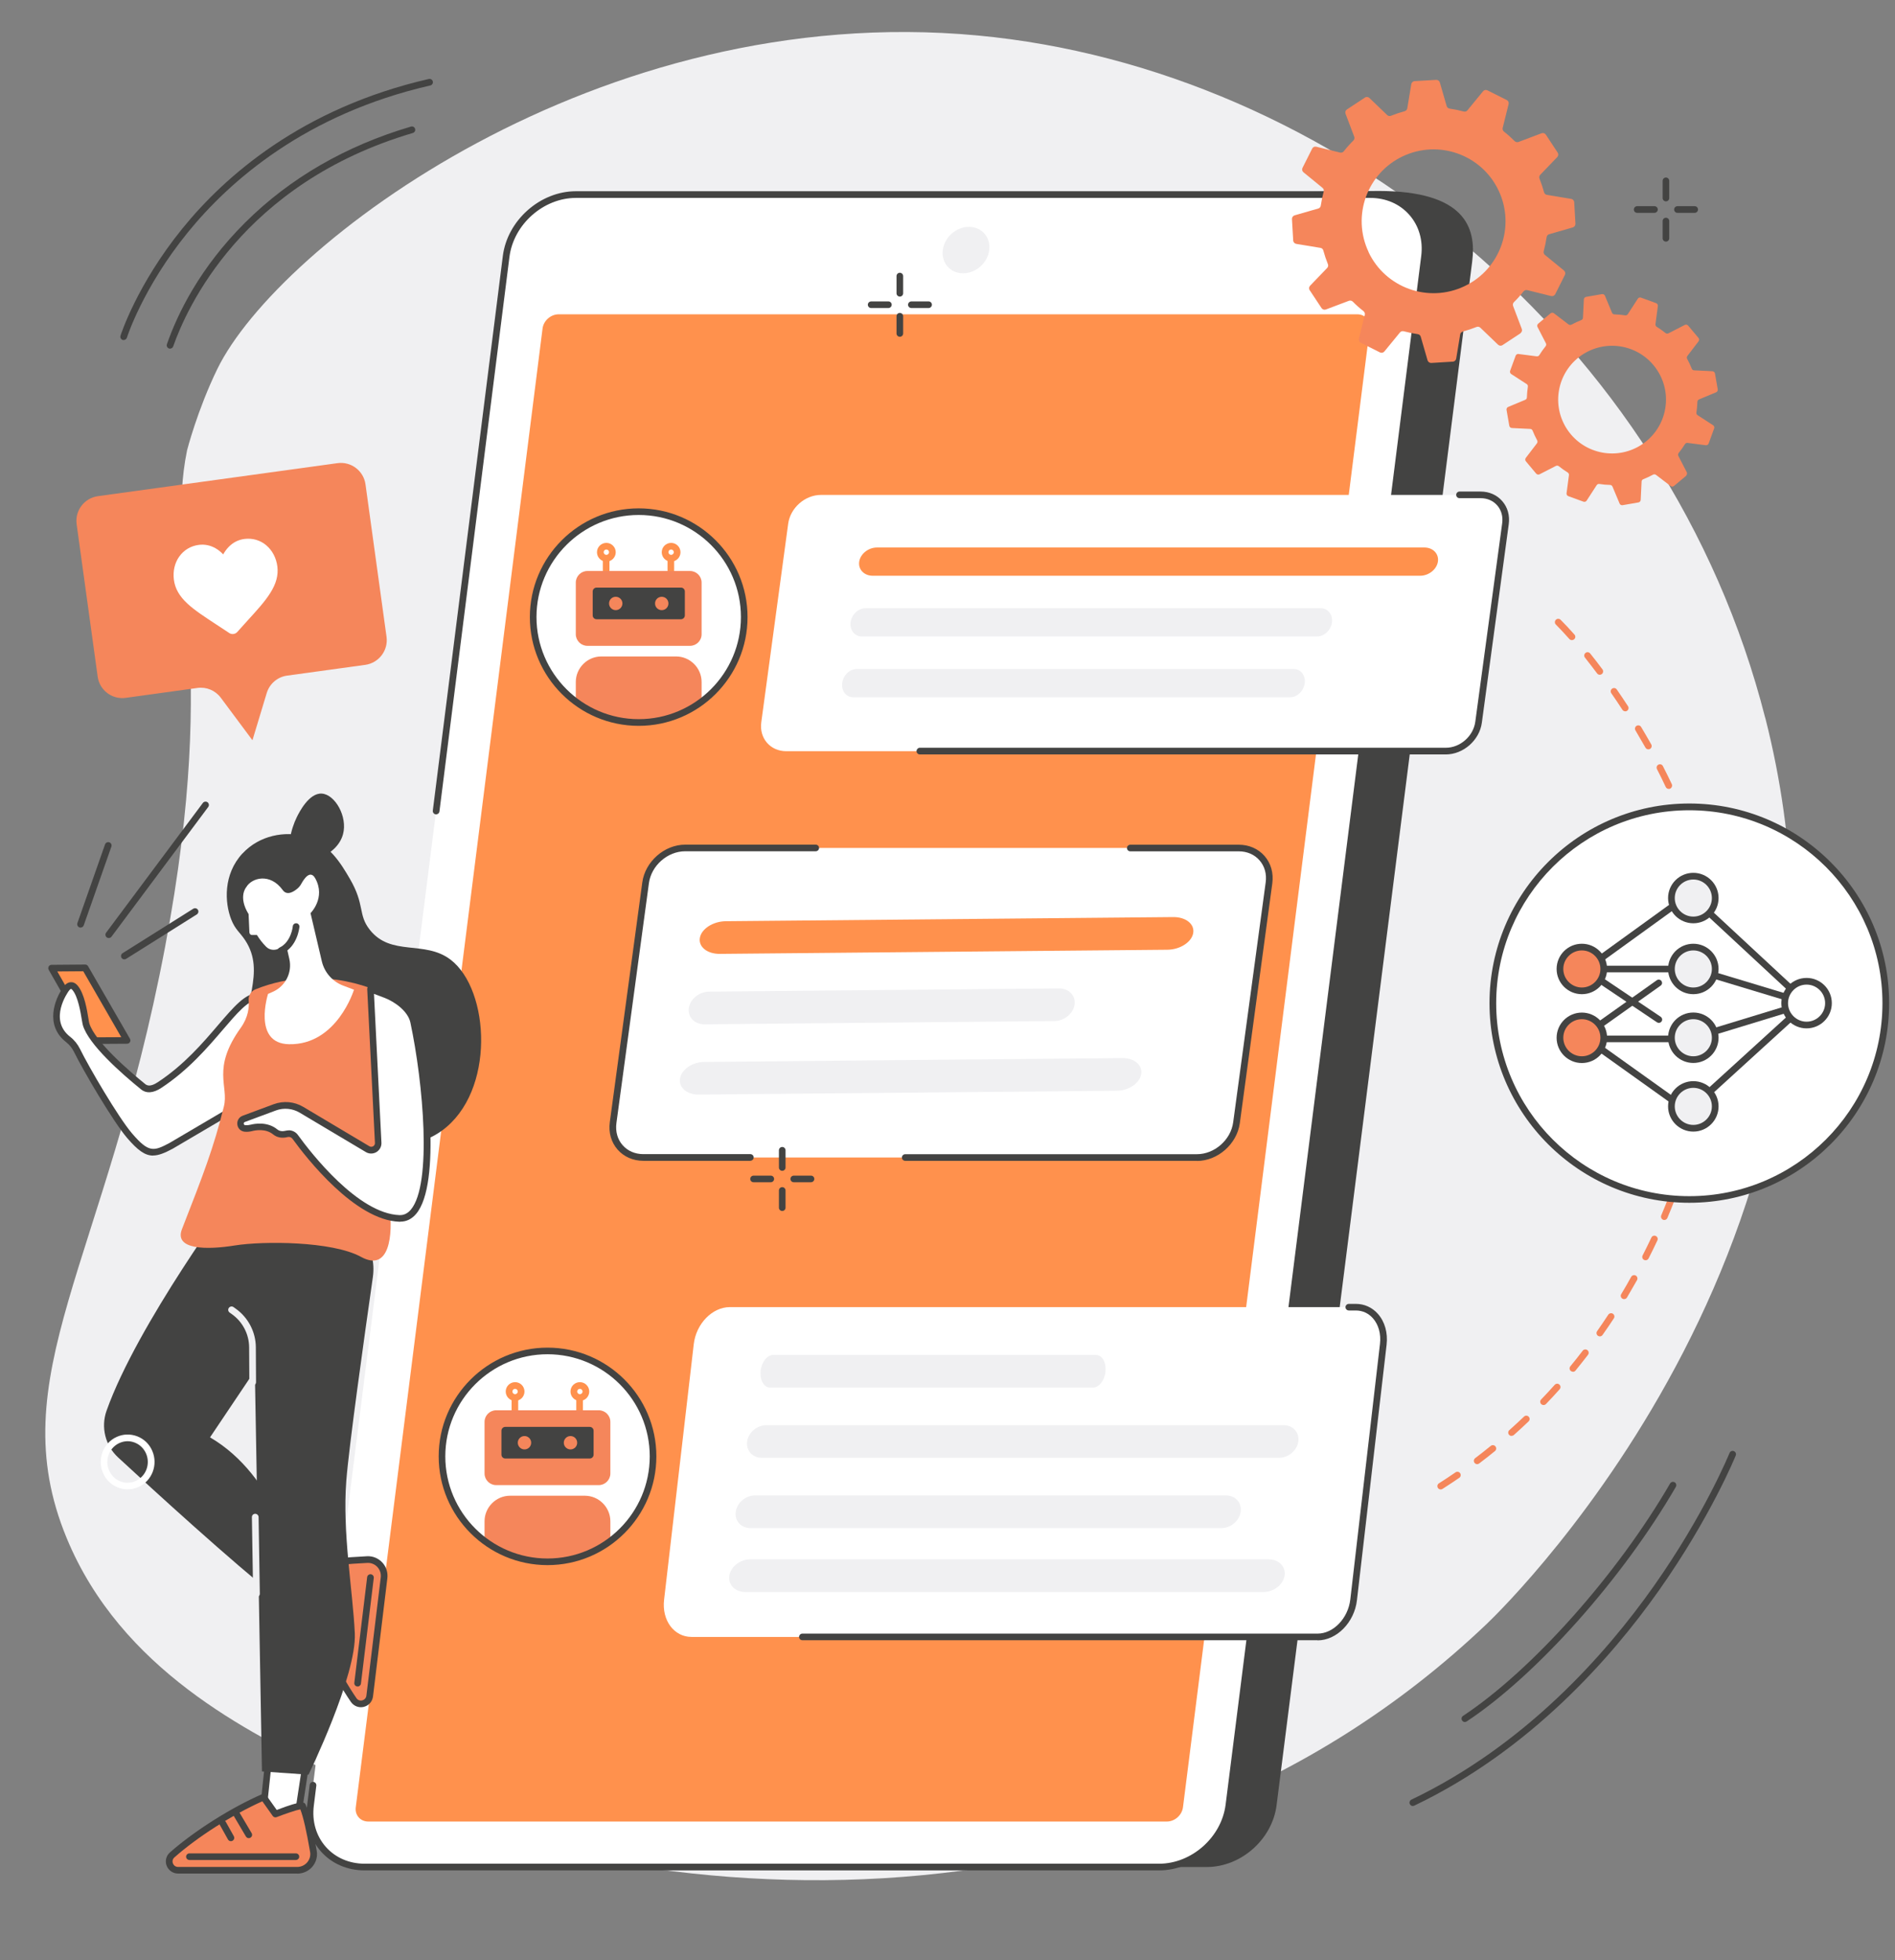 <svg width="411" height="425" viewBox="0 0 411 425" fill="none" xmlns="http://www.w3.org/2000/svg">
<rect x="0" y="0" width="411" height="425" fill="#808080" stroke="none"/>
<g clip-path="url(#clip0_123_444)">
<mask id="mask0_123_444" style="mask-type:luminance" maskUnits="userSpaceOnUse" x="0" y="0" width="411" height="425">
<path d="M411 0H0V425H411V0Z" fill="white"/>
</mask>
<g mask="url(#mask0_123_444)">
<path d="M382.846 155.632C361.933 73.558 288.795 14.882 212.067 7.695C129.685 3.57628e-05 60.168 53.237 47.123 80.028C42.8 88.918 40.571 97.644 40.571 97.644C35.679 121.476 48.02 140.84 35.798 205.358C22.784 273.955 0.015 298.504 14.451 333.468C26.254 362.051 53.825 375.573 71.447 384.209C134.352 415.049 245.338 425.478 322.409 352.145C327.795 347.02 410.791 265.259 382.861 155.632" fill="#F0F0F2"/>
<path d="M79.212 144.157L62.278 146.488C60.183 146.772 58.463 148.251 57.849 150.268L54.753 160.503L47.886 151.284C46.705 149.7 44.775 148.893 42.83 149.162L27.257 151.314C24.31 151.717 21.587 149.655 21.183 146.712L16.621 113.661C16.217 110.718 18.281 107.998 21.228 107.58L73.198 100.423C76.145 100.019 78.868 102.081 79.272 105.025L83.834 138.076C84.238 141.019 82.174 143.739 79.227 144.157" fill="#F5865B"/>
<path d="M57.759 118.233C56.443 117.128 54.752 116.634 53.017 116.859C51.715 117.023 50.593 117.591 49.651 118.532C49.172 119.01 48.768 119.563 48.409 120.206C47.916 119.683 47.377 119.234 46.794 118.906C45.642 118.233 44.415 117.979 43.114 118.144C41.378 118.368 39.882 119.264 38.88 120.669C37.893 122.058 37.474 123.836 37.713 125.689C37.953 127.587 38.88 129.23 40.645 130.874C42.216 132.338 44.385 133.743 46.883 135.386C47.736 135.939 48.709 136.582 49.726 137.254C49.995 137.433 50.309 137.508 50.638 137.463C50.953 137.418 51.252 137.269 51.461 137.03C52.269 136.118 53.047 135.267 53.735 134.505C55.755 132.293 57.49 130.381 58.627 128.558C59.913 126.526 60.392 124.703 60.153 122.805C59.913 120.968 59.061 119.339 57.759 118.248" fill="white"/>
<path d="M261.734 404.814H89.459C82.039 404.814 76.773 398.822 77.716 391.426L120.141 56.704C121.083 49.307 127.86 43.316 135.28 43.316L298.908 41.403C317.697 41.403 320.241 49.307 319.298 56.704L276.873 391.426C275.93 398.822 269.154 404.814 261.734 404.814Z" fill="#434342"/>
<path d="M251.366 404.814H79.092C71.672 404.814 66.406 398.807 67.348 391.381L109.774 55.598C110.716 48.187 117.493 42.165 124.913 42.165H297.188C304.608 42.165 309.873 48.172 308.931 55.598L266.506 391.381C265.563 398.792 258.786 404.814 251.366 404.814Z" fill="white"/>
<path d="M77.162 391.859L117.672 71.242C117.882 69.523 119.452 68.149 121.173 68.149H294.375C296.095 68.149 297.307 69.538 297.083 71.242L256.572 391.859C256.348 393.578 254.792 394.952 253.071 394.952H79.869C78.149 394.952 76.937 393.563 77.162 391.859Z" fill="#FF914D"/>
<path d="M208.881 59.258C206.098 59.258 204.124 57.002 204.483 54.223C204.827 51.444 207.37 49.188 210.152 49.188C212.935 49.188 214.894 51.444 214.55 54.223C214.206 57.002 211.663 59.258 208.881 59.258Z" fill="#F0F0F2"/>
<path d="M251.366 405.546H79.091C75.307 405.546 71.926 404.082 69.577 401.407C67.198 398.703 66.151 395.117 66.63 391.307L67.168 386.989C67.213 386.585 67.573 386.316 67.976 386.361C68.38 386.406 68.65 386.779 68.605 387.168L68.066 391.486C67.632 394.878 68.56 398.06 70.669 400.451C72.749 402.797 75.74 404.097 79.106 404.097H251.396C258.457 404.097 264.919 398.359 265.817 391.307L308.242 55.523C308.676 52.132 307.749 48.934 305.639 46.558C303.56 44.212 300.568 42.913 297.202 42.913H124.913C117.852 42.913 111.389 48.65 110.492 55.703L95.308 175.938C95.263 176.326 94.889 176.61 94.5 176.565C94.096 176.521 93.826 176.147 93.871 175.759L109.055 55.523C110.028 47.769 117.149 41.463 124.913 41.463H297.202C300.987 41.463 304.368 42.927 306.717 45.602C309.095 48.306 310.142 51.892 309.664 55.703L267.238 391.486C266.266 399.241 259.145 405.546 251.381 405.546" fill="#434342"/>
<path d="M268.689 183.857C272.863 183.857 275.795 187.234 275.227 191.417L268.181 243.414C267.612 247.583 263.768 250.975 259.594 250.975H139.513C135.339 250.975 132.407 247.598 132.976 243.414L140.022 191.417C140.59 187.249 144.435 183.857 148.609 183.857H268.689Z" fill="white"/>
<path d="M162.746 251.692H139.528C137.314 251.692 135.325 250.825 133.948 249.256C132.557 247.673 131.959 245.566 132.258 243.325L139.304 191.328C139.917 186.815 144.091 183.14 148.609 183.14H176.927C177.331 183.14 177.645 183.468 177.645 183.857C177.645 184.245 177.316 184.574 176.927 184.574H148.609C144.779 184.574 141.249 187.682 140.74 191.507L133.694 243.504C133.455 245.327 133.918 247.03 135.04 248.3C136.132 249.555 137.733 250.243 139.528 250.243H162.746C163.149 250.243 163.464 250.571 163.464 250.96C163.464 251.348 163.135 251.677 162.746 251.677" fill="#434342"/>
<path d="M259.595 251.692H196.33C195.926 251.692 195.612 251.363 195.612 250.975C195.612 250.586 195.941 250.257 196.33 250.257H259.595C263.424 250.257 266.955 247.15 267.463 243.325L274.509 191.328C274.764 189.505 274.285 187.801 273.163 186.531C272.071 185.276 270.47 184.589 268.675 184.589H245.144C244.74 184.589 244.425 184.26 244.425 183.872C244.425 183.483 244.755 183.155 245.144 183.155H268.675C270.889 183.155 272.879 184.021 274.255 185.59C275.646 187.174 276.245 189.296 275.945 191.537L268.899 243.534C268.286 248.046 264.112 251.722 259.595 251.722" fill="#434342"/>
<path d="M253.162 205.926L156.134 206.822C153.381 206.852 151.437 205.283 151.796 203.326C152.155 201.369 154.668 199.77 157.42 199.74L254.448 198.843C257.201 198.814 259.146 200.382 258.787 202.34C258.428 204.297 255.914 205.911 253.162 205.926Z" fill="#FF914D"/>
<path d="M228.672 221.39L152.797 222.093C150.643 222.108 149.117 220.539 149.401 218.581C149.671 216.624 151.645 215.025 153.784 215.01L229.66 214.308C231.814 214.293 233.34 215.862 233.055 217.819C232.786 219.777 230.811 221.375 228.657 221.39" fill="#F0F0F2"/>
<path d="M242.256 236.496L151.541 237.333C148.968 237.348 147.158 235.794 147.487 233.837C147.816 231.879 150.165 230.281 152.738 230.251L243.453 229.414C246.026 229.384 247.836 230.953 247.507 232.91C247.178 234.868 244.829 236.466 242.256 236.496Z" fill="#F0F0F2"/>
<path d="M321.123 107.311C324.579 107.311 327.002 110.105 326.539 113.571L320.704 156.618C320.241 160.07 317.054 162.879 313.584 162.879H170.525C167.069 162.879 164.646 160.085 165.11 156.618L170.944 113.571C171.408 110.12 174.594 107.311 178.05 107.311H321.108" fill="white"/>
<path d="M313.583 163.581H199.501C199.097 163.581 198.783 163.252 198.783 162.864C198.783 162.475 199.112 162.132 199.501 162.132H313.583C316.695 162.132 319.552 159.607 319.971 156.499L325.805 113.452C326 111.988 325.626 110.613 324.728 109.582C323.845 108.566 322.559 108.013 321.108 108.013H316.545C316.141 108.013 315.827 107.684 315.827 107.296C315.827 106.907 316.156 106.579 316.545 106.579H321.108C322.978 106.579 324.653 107.311 325.805 108.641C326.987 109.985 327.481 111.763 327.226 113.661L321.392 156.708C320.883 160.503 317.368 163.581 313.568 163.581" fill="#434342"/>
<path d="M308.003 124.837H189.284C187.414 124.837 186.097 123.463 186.352 121.774C186.606 120.086 188.341 118.711 190.211 118.711H308.931C310.801 118.711 312.117 120.086 311.863 121.774C311.608 123.463 309.873 124.837 308.003 124.837Z" fill="#FF914D"/>
<path d="M285.624 138.001H186.965C185.379 138.001 184.257 136.626 184.482 134.938C184.691 133.25 186.157 131.875 187.743 131.875H286.401C287.987 131.875 289.109 133.25 288.885 134.938C288.675 136.626 287.209 138.001 285.624 138.001Z" fill="#F0F0F2"/>
<path d="M279.82 151.18H185.05C183.525 151.18 182.447 149.805 182.657 148.116C182.866 146.428 184.273 145.053 185.813 145.053H280.582C282.108 145.053 283.185 146.428 282.976 148.116C282.767 149.805 281.36 151.18 279.82 151.18Z" fill="#F0F0F2"/>
<path d="M294.046 283.413C297.846 283.413 300.524 287.014 300 291.467L293.567 346.87C293.044 351.308 289.543 354.924 285.744 354.924H149.985C146.185 354.924 143.508 351.323 144.031 346.87L150.464 291.467C150.972 287.014 154.488 283.413 158.288 283.413H294.046Z" fill="white"/>
<path d="M237.05 300.865H167.039C165.708 300.865 164.78 299.281 164.96 297.324C165.139 295.366 166.366 293.782 167.682 293.782H237.693C239.025 293.782 239.952 295.366 239.773 297.324C239.593 299.281 238.366 300.865 237.05 300.865Z" fill="#F0F0F2"/>
<path d="M277.396 316.09H165.229C163.194 316.09 161.773 314.507 162.043 312.549C162.312 310.592 164.197 309.008 166.231 309.008H278.398C280.433 309.008 281.854 310.592 281.585 312.549C281.315 314.507 279.43 316.09 277.396 316.09Z" fill="#F0F0F2"/>
<path d="M264.905 331.331H162.745C160.726 331.331 159.29 329.747 159.574 327.79C159.843 325.832 161.713 324.249 163.748 324.249H265.907C267.941 324.249 269.362 325.832 269.078 327.79C268.809 329.747 266.939 331.331 264.905 331.331Z" fill="#F0F0F2"/>
<path d="M274.045 345.182H161.653C159.439 345.182 157.868 343.598 158.183 341.641C158.482 339.683 160.531 338.099 162.745 338.099H275.137C277.351 338.099 278.922 339.683 278.607 341.641C278.308 343.598 276.259 345.182 274.045 345.182Z" fill="#F0F0F2"/>
<path d="M161.414 133.802C161.414 146.428 151.167 156.663 138.526 156.663C125.885 156.663 115.638 146.428 115.638 133.802C115.638 121.177 125.885 110.942 138.526 110.942C151.167 110.942 161.414 121.177 161.414 133.802Z" fill="white"/>
<path d="M152.169 152.151V147.877C152.169 144.829 149.671 142.334 146.619 142.334H130.433C127.381 142.334 124.883 144.829 124.883 147.877V152.285C124.883 154.556 138.526 156.663 138.526 156.663C138.526 156.663 152.169 154.691 152.169 152.151Z" fill="#F5865B"/>
<path d="M138.526 157.38C125.511 157.38 114.92 146.802 114.92 133.802C114.92 120.803 125.511 110.224 138.526 110.224C151.541 110.224 162.132 120.803 162.132 133.802C162.132 146.802 151.541 157.38 138.526 157.38ZM138.526 111.659C126.304 111.659 116.356 121.595 116.356 133.787C116.356 145.98 126.304 155.931 138.526 155.931C150.748 155.931 160.696 145.995 160.696 133.787C160.696 121.58 150.748 111.659 138.526 111.659Z" fill="#434342"/>
<path d="M145.497 125.032C145.093 125.032 144.779 124.703 144.779 124.315V121.222C144.779 120.818 145.108 120.504 145.497 120.504C145.886 120.504 146.215 120.833 146.215 121.222V124.315C146.215 124.718 145.886 125.032 145.497 125.032Z" fill="#FF914D"/>
<path d="M145.557 121.774C144.435 121.774 143.522 120.863 143.522 119.742C143.522 118.622 144.435 117.71 145.557 117.71C146.679 117.71 147.591 118.622 147.591 119.742C147.591 120.863 146.679 121.774 145.557 121.774ZM145.557 119.145C145.228 119.145 144.974 119.414 144.974 119.727C144.974 120.041 145.243 120.31 145.557 120.31C145.871 120.31 146.14 120.041 146.14 119.727C146.14 119.414 145.871 119.145 145.557 119.145Z" fill="#FF914D"/>
<path d="M131.465 125.032C131.061 125.032 130.747 124.703 130.747 124.315V121.222C130.747 120.818 131.076 120.504 131.465 120.504C131.854 120.504 132.183 120.833 132.183 121.222V124.315C132.183 124.718 131.854 125.032 131.465 125.032Z" fill="#FF914D"/>
<path d="M131.51 121.774C130.388 121.774 129.476 120.863 129.476 119.742C129.476 118.622 130.388 117.71 131.51 117.71C132.632 117.71 133.545 118.622 133.545 119.742C133.545 120.863 132.632 121.774 131.51 121.774ZM131.51 119.145C131.181 119.145 130.927 119.414 130.927 119.727C130.927 120.041 131.196 120.31 131.51 120.31C131.824 120.31 132.094 120.041 132.094 119.727C132.094 119.414 131.824 119.145 131.51 119.145Z" fill="#FF914D"/>
<path d="M149.656 140.033H127.396C126.02 140.033 124.883 138.897 124.883 137.523V126.317C124.883 124.942 126.02 123.806 127.396 123.806H149.656C151.032 123.806 152.169 124.927 152.169 126.317V137.523C152.169 138.897 151.047 140.033 149.656 140.033Z" fill="#F5865B"/>
<path d="M147.696 134.266H129.386C128.922 134.266 128.548 133.892 128.548 133.429V128.244C128.548 127.781 128.922 127.407 129.386 127.407H147.696C148.16 127.407 148.534 127.781 148.534 128.244V133.429C148.534 133.892 148.16 134.266 147.696 134.266Z" fill="#434342"/>
<path d="M134.996 130.844C134.996 131.651 134.338 132.293 133.545 132.293C132.752 132.293 132.094 131.651 132.094 130.844C132.094 130.037 132.737 129.395 133.545 129.395C134.353 129.395 134.996 130.037 134.996 130.844Z" fill="#F5865B"/>
<path d="M144.973 130.844C144.973 131.651 144.33 132.293 143.522 132.293C142.715 132.293 142.071 131.651 142.071 130.844C142.071 130.037 142.715 129.395 143.522 129.395C144.33 129.395 144.973 130.037 144.973 130.844Z" fill="#F5865B"/>
<path d="M141.638 315.777C141.638 328.402 131.39 338.637 118.75 338.637C106.109 338.637 95.861 328.402 95.861 315.777C95.861 303.151 106.109 292.916 118.75 292.916C131.39 292.916 141.638 303.151 141.638 315.777Z" fill="white"/>
<path d="M132.378 334.125V329.852C132.378 326.804 129.88 324.308 126.828 324.308H110.642C107.59 324.308 105.092 326.804 105.092 329.852V334.259C105.092 336.531 118.735 338.637 118.735 338.637C118.735 338.637 132.378 336.665 132.378 334.125Z" fill="#F5865B"/>
<path d="M118.75 339.355C105.735 339.355 95.144 328.776 95.144 315.777C95.144 302.777 105.735 292.199 118.75 292.199C131.765 292.199 142.356 302.777 142.356 315.777C142.356 328.776 131.765 339.355 118.75 339.355ZM118.75 293.633C106.528 293.633 96.58 303.569 96.58 315.777C96.58 327.984 106.528 337.92 118.75 337.92C130.972 337.92 140.92 327.984 140.92 315.777C140.92 303.569 130.972 293.633 118.75 293.633Z" fill="#434342"/>
<path d="M125.705 307.006C125.301 307.006 124.987 306.677 124.987 306.289V303.196C124.987 302.792 125.316 302.479 125.705 302.479C126.094 302.479 126.423 302.807 126.423 303.196V306.289C126.423 306.692 126.094 307.006 125.705 307.006Z" fill="#FF914D"/>
<path d="M125.766 303.749C124.644 303.749 123.731 302.837 123.731 301.717C123.731 300.596 124.644 299.685 125.766 299.685C126.888 299.685 127.8 300.596 127.8 301.717C127.8 302.837 126.888 303.749 125.766 303.749ZM125.766 301.134C125.437 301.134 125.183 301.403 125.183 301.717C125.183 302.03 125.452 302.299 125.766 302.299C126.08 302.299 126.349 302.03 126.349 301.717C126.349 301.403 126.08 301.134 125.766 301.134Z" fill="#FF914D"/>
<path d="M111.673 307.006C111.269 307.006 110.955 306.677 110.955 306.289V303.196C110.955 302.792 111.284 302.479 111.673 302.479C112.062 302.479 112.391 302.807 112.391 303.196V306.289C112.391 306.692 112.062 307.006 111.673 307.006Z" fill="#FF914D"/>
<path d="M111.718 303.749C110.596 303.749 109.684 302.837 109.684 301.717C109.684 300.596 110.596 299.685 111.718 299.685C112.84 299.685 113.753 300.596 113.753 301.717C113.753 302.837 112.84 303.749 111.718 303.749ZM111.718 301.134C111.389 301.134 111.135 301.403 111.135 301.717C111.135 302.03 111.404 302.299 111.718 302.299C112.032 302.299 112.302 302.03 112.302 301.717C112.302 301.403 112.032 301.134 111.718 301.134Z" fill="#FF914D"/>
<path d="M129.865 322.007H107.605C106.229 322.007 105.092 320.872 105.092 319.497V308.291C105.092 306.916 106.229 305.781 107.605 305.781H129.865C131.241 305.781 132.378 306.901 132.378 308.291V319.497C132.378 320.872 131.241 322.007 129.865 322.007Z" fill="#F5865B"/>
<path d="M127.905 316.24H109.595C109.131 316.24 108.757 315.866 108.757 315.403V310.218C108.757 309.755 109.131 309.382 109.595 309.382H127.905C128.369 309.382 128.743 309.755 128.743 310.218V315.403C128.743 315.866 128.369 316.24 127.905 316.24Z" fill="#434342"/>
<path d="M115.204 312.818C115.204 313.625 114.561 314.268 113.753 314.268C112.945 314.268 112.302 313.61 112.302 312.818C112.302 312.026 112.945 311.369 113.753 311.369C114.561 311.369 115.204 312.011 115.204 312.818Z" fill="#F5865B"/>
<path d="M125.182 312.818C125.182 313.625 124.539 314.268 123.731 314.268C122.924 314.268 122.28 313.61 122.28 312.818C122.28 312.026 122.924 311.369 123.731 311.369C124.539 311.369 125.182 312.011 125.182 312.818Z" fill="#F5865B"/>
<path d="M285.759 355.641H174.026C173.622 355.641 173.308 355.312 173.308 354.924C173.308 354.535 173.622 354.207 174.026 354.207H285.759C289.2 354.207 292.386 350.89 292.865 346.796L299.297 291.392C299.552 289.225 298.983 287.193 297.757 285.819C296.784 284.728 295.498 284.145 294.062 284.145H292.551C292.147 284.145 291.818 283.817 291.818 283.428C291.818 283.04 292.147 282.711 292.551 282.711H294.062C295.902 282.711 297.607 283.473 298.834 284.863C300.345 286.551 301.033 288.986 300.733 291.571L294.301 346.975C293.747 351.771 289.918 355.671 285.759 355.671" fill="#434342"/>
<path d="M66.735 379.802L63.833 398.807L56.816 395.236L58.821 376.29L66.735 379.802Z" fill="white"/>
<path d="M63.833 399.525C63.713 399.525 63.608 399.495 63.504 399.45L56.487 395.879C56.218 395.744 56.069 395.46 56.099 395.162L58.103 376.216C58.133 375.977 58.268 375.782 58.462 375.663C58.657 375.543 58.911 375.528 59.12 375.633L67.034 379.159C67.333 379.294 67.498 379.607 67.453 379.936L64.551 398.927C64.521 399.151 64.371 399.36 64.162 399.465C64.057 399.525 63.937 399.54 63.833 399.54M57.594 394.818L63.279 397.702L65.942 380.235L59.434 377.336L57.58 394.803L57.594 394.818Z" fill="#434342"/>
<path d="M65.643 391.621C66.451 393.443 67.199 396.91 67.977 401.422C68.335 403.559 66.66 405.501 64.461 405.501H38.641C36.861 405.501 36.023 403.335 37.354 402.169C42.485 397.627 50.369 392.607 57.161 389.648L59.749 393.309C59.749 393.309 65.433 391.098 65.658 391.621" fill="#F5865B"/>
<path d="M64.461 406.233H38.641C37.519 406.233 36.547 405.561 36.143 404.53C35.754 403.499 36.038 402.363 36.861 401.646C42.127 396.999 50.16 391.919 56.862 389.006C57.176 388.871 57.55 388.976 57.744 389.245L60.018 392.442C65.837 390.216 66.062 390.739 66.316 391.336C67.079 393.07 67.842 396.237 68.695 401.317C68.904 402.528 68.56 403.783 67.767 404.724C66.945 405.695 65.748 406.248 64.476 406.248M56.907 390.559C50.444 393.443 42.844 398.284 37.833 402.722C37.444 403.066 37.325 403.544 37.504 404.022C37.639 404.395 38.013 404.799 38.641 404.799H64.461C65.314 404.799 66.107 404.425 66.645 403.783C67.169 403.155 67.393 402.348 67.259 401.557C66.481 397.044 65.793 393.996 65.134 392.308C64.252 392.457 61.933 393.249 60.003 393.996C59.689 394.116 59.345 394.011 59.151 393.742L56.907 390.574V390.559Z" fill="#434342"/>
<path d="M64.177 403.29H41.079C40.675 403.29 40.361 402.961 40.361 402.573C40.361 402.184 40.69 401.855 41.079 401.855H64.177C64.581 401.855 64.895 402.184 64.895 402.573C64.895 402.961 64.566 403.29 64.177 403.29Z" fill="#434342"/>
<path d="M53.96 398.553C53.706 398.553 53.466 398.419 53.331 398.195L50.684 393.712C50.474 393.369 50.594 392.92 50.938 392.726C51.282 392.517 51.731 392.636 51.925 392.98L54.573 397.463C54.783 397.806 54.663 398.254 54.319 398.449C54.199 398.523 54.08 398.553 53.945 398.553" fill="#434342"/>
<path d="M50.07 399.211C49.816 399.211 49.577 399.076 49.442 398.837L47.721 395.759C47.527 395.416 47.647 394.967 48.006 394.773C48.35 394.579 48.799 394.698 48.993 395.057L50.714 398.135C50.908 398.479 50.788 398.927 50.429 399.121C50.325 399.181 50.19 399.211 50.07 399.211Z" fill="#434342"/>
<path d="M69.637 339.28C71.552 338.712 75.082 338.368 79.66 338.144C81.829 338.04 83.564 339.937 83.295 342.119L80.184 367.729C79.974 369.492 77.715 370.06 76.713 368.61C72.823 362.962 68.769 354.565 66.66 347.468L70.609 345.331C70.609 345.331 69.099 339.429 69.637 339.28Z" fill="#F5865B"/>
<path d="M78.269 370.164C77.416 370.164 76.623 369.746 76.115 369.029C72.135 363.246 68.052 354.67 65.957 347.677C65.852 347.348 66.002 347.005 66.301 346.84L69.757 344.973C68.246 338.936 68.784 338.787 69.413 338.592C71.238 338.055 74.469 337.681 79.615 337.427C80.857 337.367 82.039 337.86 82.891 338.757C83.759 339.683 84.163 340.938 84.013 342.208L80.902 367.818C80.767 368.924 79.989 369.82 78.897 370.089C78.688 370.134 78.478 370.164 78.269 370.164ZM67.528 347.826C69.622 354.58 73.512 362.693 77.311 368.207C77.596 368.625 78.074 368.804 78.553 368.685C78.942 368.595 79.391 368.267 79.466 367.654L82.577 342.044C82.682 341.207 82.413 340.37 81.844 339.758C81.291 339.16 80.513 338.846 79.705 338.876C75.127 339.1 72.016 339.414 70.251 339.862C70.295 340.759 70.804 343.15 71.313 345.152C71.402 345.466 71.253 345.809 70.954 345.974L67.528 347.826Z" fill="#434342"/>
<path d="M77.566 365.667C77.566 365.667 77.506 365.667 77.476 365.667C77.072 365.622 76.803 365.263 76.848 364.86L79.63 341.969C79.675 341.566 80.034 341.297 80.438 341.342C80.842 341.387 81.111 341.745 81.066 342.149L78.284 365.039C78.239 365.413 77.925 365.682 77.566 365.682" fill="#434342"/>
<path d="M69.622 354.431C69.338 354.431 69.084 354.266 68.964 353.997C68.8 353.639 68.964 353.206 69.338 353.041L74.11 350.949C74.484 350.785 74.903 350.949 75.068 351.323C75.232 351.682 75.068 352.115 74.694 352.279L69.907 354.371C69.817 354.416 69.712 354.431 69.622 354.431Z" fill="#434342"/>
<path d="M71.328 357.613C71.043 357.613 70.774 357.449 70.654 357.165C70.505 356.791 70.684 356.373 71.043 356.224L74.305 354.894C74.679 354.744 75.097 354.924 75.247 355.282C75.397 355.656 75.217 356.074 74.858 356.224L71.597 357.554C71.507 357.583 71.417 357.613 71.328 357.613Z" fill="#434342"/>
<path d="M50.998 258.49C50.998 258.49 29.785 287.074 23.113 305.87C21.841 309.441 22.829 313.431 25.611 316.001C33.375 323.188 49.995 338.383 60.662 346.87L63.848 338.787C63.848 338.787 60.004 320.08 45.553 311.653L63.474 284.967L67.423 264.198L51.013 258.49" fill="#434342"/>
<path d="M71.163 263.436C77.491 264.587 81.785 270.518 80.872 276.884C78.883 290.794 75.711 313.401 75.113 321.021C74.23 332.317 76.519 344.883 76.953 354.117C77.387 363.336 66.915 384.792 66.915 384.792L56.817 384.09L54.947 279.08L52.225 259.85L71.163 263.421" fill="#434342"/>
<path d="M55.62 346.288C55.231 346.288 54.902 345.974 54.902 345.57L54.633 328.955C54.633 328.552 54.947 328.223 55.351 328.223C55.725 328.223 56.084 328.537 56.084 328.94L56.353 345.555C56.353 345.959 56.039 346.288 55.635 346.288" fill="#F0F0F2"/>
<path d="M54.797 300.432C54.394 300.432 54.079 300.118 54.079 299.714L54.035 292.139C54.02 289.3 52.628 286.611 50.325 284.967L49.801 284.593C49.472 284.354 49.397 283.906 49.636 283.577C49.876 283.249 50.325 283.174 50.654 283.413L51.177 283.787C53.855 285.714 55.471 288.837 55.486 292.124L55.53 299.685C55.53 300.088 55.216 300.402 54.812 300.417" fill="#F0F0F2"/>
<path d="M52.583 185.067C56.323 181.033 61.873 180.181 66.047 181.317C71.327 182.751 73.99 187.323 75.875 190.536C79.196 196.229 77.595 198.291 80.198 201.593C84.821 207.45 92.061 203.789 97.701 208.062C106.288 214.592 107.47 236.72 95.831 245.162C88.082 250.781 77.521 247.538 74.663 246.642C65.957 243.952 55.111 236.466 53.555 226.306C52.269 217.909 57.804 210.916 53.181 203.879C52 202.086 51.027 201.593 50.145 199.351C48.723 195.706 48.394 189.58 52.583 185.052" fill="#434342"/>
<path d="M63.848 186.053C61.858 184.44 63.115 179.703 64.386 177.148C64.865 176.192 66.989 171.904 69.787 172.068C72.659 172.247 75.427 177.059 74.394 180.884C73.108 185.665 66.167 187.936 63.848 186.053Z" fill="#434342"/>
<path d="M27.556 225.604L20.151 225.649L11.19 209.93L18.476 209.87L27.556 225.604Z" fill="#FF914D"/>
<path d="M20.151 226.366C19.896 226.366 19.657 226.231 19.522 225.992L10.561 210.274C10.442 210.05 10.442 209.781 10.561 209.557C10.681 209.332 10.921 209.198 11.19 209.198L18.475 209.138C18.729 209.138 18.969 209.273 19.103 209.497L28.184 225.23C28.319 225.454 28.319 225.723 28.184 225.948C28.049 226.172 27.825 226.306 27.555 226.306L20.151 226.351M12.431 210.632L20.569 224.917L26.299 224.887L18.056 210.588L12.431 210.632Z" fill="#434342"/>
<path d="M55.844 216.086C51.072 216.22 45.986 227.8 34.617 235.271C33.435 236.048 32.118 236.511 31.026 235.63C27.361 232.656 19.866 226.186 18.655 222.063C18.415 221.241 17.996 216.265 16.306 214.218C15.244 212.933 14.316 214.442 14.316 214.442C14.316 214.442 9.35 221.196 14.78 225.395C15.588 226.022 16.246 226.844 16.695 227.77C18.715 231.909 25.177 242.831 28.079 246.223C31.864 250.646 33.27 250.497 37.07 248.479L54.468 238.244C54.468 238.244 59.046 215.996 55.829 216.086" fill="white"/>
<path d="M33.196 250.556C31.431 250.556 29.875 249.421 27.541 246.701C24.534 243.19 17.997 232.059 16.052 228.084C15.648 227.247 15.05 226.515 14.347 225.962C9.634 222.302 11.878 216.579 13.733 214.024C13.853 213.83 14.437 213.023 15.319 212.963C15.723 212.933 16.306 213.053 16.875 213.74C18.311 215.488 18.88 218.985 19.179 220.852C19.253 221.286 19.313 221.704 19.358 221.838C20.525 225.828 28.229 232.402 31.491 235.047C31.894 235.376 32.627 235.704 34.228 234.643C39.913 230.908 44.027 226.097 47.318 222.242C50.714 218.282 53.167 215.414 55.83 215.339C56.264 215.339 56.653 215.518 56.937 215.862C59.136 218.492 55.86 235.077 55.187 238.364C55.142 238.558 55.022 238.737 54.842 238.842L37.444 249.077C35.709 250.003 34.393 250.541 33.181 250.541M15.424 214.412C15.304 214.412 15.065 214.637 14.945 214.816C14.945 214.816 14.93 214.846 14.915 214.861C14.736 215.115 10.442 221.091 15.229 224.812C16.112 225.499 16.845 226.411 17.354 227.442C19.268 231.356 25.686 242.308 28.633 245.745C32.239 249.959 33.301 249.66 36.741 247.837L53.825 237.781C55.74 228.368 56.982 217.834 55.815 216.803C53.795 216.893 51.417 219.672 48.395 223.198C45.029 227.128 40.855 232.014 35.006 235.869C33.241 237.034 31.73 237.139 30.563 236.182C26.389 232.791 19.194 226.485 17.967 222.272C17.907 222.048 17.847 221.674 17.743 221.106C17.473 219.493 16.935 216.131 15.738 214.681C15.588 214.487 15.469 214.427 15.409 214.427L15.424 214.412Z" fill="#434342"/>
<path d="M83.4 215.563C83.4 215.563 70.445 208.481 55.426 214.502C54.438 214.891 53.84 215.877 53.93 216.923C54.064 218.342 53.87 220.538 52.224 222.84C45.837 231.745 49.666 235.48 48.559 239.903C46.33 248.898 44.131 254.561 39.464 266.514C37.714 271.011 44.864 271.026 50.968 270.04C57.056 269.069 72.031 269.084 78.299 272.52C84.567 275.957 85.21 267.53 84.507 261.912C83.804 256.294 83.4 215.548 83.4 215.548" fill="#F5865B"/>
<path d="M79.735 249.167L65.403 240.635C63.638 239.589 61.499 239.395 59.569 240.112L52.852 242.607C51.775 243.011 52 244.58 53.137 244.684C53.541 244.714 54.004 244.684 54.528 244.55C56.069 244.161 58.163 244.191 59.674 245.417C60.482 246.074 61.454 246.029 62.187 245.835C62.875 245.656 63.593 245.925 64.012 246.507C66.884 250.467 77.281 263.854 86.616 264.183C95.517 264.497 92.645 235.316 89.713 221.57C89.144 218.895 86.167 216.639 83.609 215.668L80.333 214.413L82.009 247.792C82.068 249.002 80.752 249.779 79.72 249.167" fill="white"/>
<path d="M86.766 264.9C86.766 264.9 86.662 264.9 86.602 264.9C76.983 264.572 66.436 251.064 63.444 246.926C63.205 246.597 62.771 246.432 62.397 246.537C61.185 246.851 60.093 246.657 59.241 245.969C57.61 244.639 55.381 245.073 54.738 245.237C54.154 245.387 53.601 245.431 53.092 245.387C52.239 245.312 51.581 244.684 51.477 243.833C51.372 242.981 51.836 242.219 52.629 241.92L59.345 239.425C61.484 238.633 63.833 238.842 65.793 240.008L80.124 248.539C80.379 248.689 80.678 248.689 80.932 248.539C81.186 248.39 81.336 248.121 81.321 247.822L79.645 214.442C79.645 214.203 79.75 213.964 79.945 213.815C80.139 213.665 80.394 213.636 80.633 213.725L83.909 214.965C86.721 216.041 89.833 218.432 90.461 221.39C92.765 232.208 95.757 256.638 90.267 263.182C89.309 264.318 88.157 264.885 86.811 264.885M62.636 245.073C63.399 245.073 64.147 245.446 64.611 246.089C67.513 250.093 77.686 263.152 86.647 263.466C87.604 263.496 88.412 263.107 89.115 262.271C93.752 256.742 91.793 234.793 89.01 221.719C88.502 219.313 85.719 217.237 83.356 216.34L81.112 215.488L82.727 247.762C82.772 248.584 82.353 249.361 81.65 249.794C80.947 250.213 80.064 250.228 79.346 249.794L65.015 241.263C63.429 240.321 61.544 240.142 59.809 240.785L53.092 243.28C52.868 243.369 52.853 243.549 52.868 243.653C52.868 243.743 52.928 243.937 53.197 243.967C53.541 243.997 53.93 243.967 54.349 243.863C55.157 243.653 57.984 243.115 60.138 244.879C60.617 245.267 61.245 245.357 62.008 245.162C62.218 245.118 62.427 245.088 62.621 245.088L62.636 245.073Z" fill="#434342"/>
<path d="M60.392 205.702C59.51 206.135 58.448 205.986 57.745 205.298C56.922 204.476 56.264 203.61 55.725 202.728H54.708C54.379 202.758 54.109 202.504 54.094 202.175L53.915 198.201C51.566 194.391 53.421 192.344 53.421 192.344C54.588 190.327 58.567 189.191 61.32 192.986C62.262 194.301 63.758 193.315 64.566 192.613C64.895 192.329 65.164 191.97 65.374 191.582C65.927 190.581 67.289 188.489 68.381 190.461C70.714 194.675 67.349 197.992 67.349 197.992L69.802 208.436C70.37 210.842 72.091 212.814 74.409 213.695L76.773 214.592C76.773 214.592 73.093 226.635 62.666 226.411C54.708 226.246 58.133 215.503 58.133 215.503L59.181 215.04C61.918 213.83 63.414 210.857 62.756 207.943L62.053 204.85L60.407 205.672" fill="white"/>
<path d="M60.961 206.837C60.692 206.837 60.437 206.688 60.303 206.434C60.123 206.075 60.273 205.642 60.632 205.463C63.175 204.222 63.504 200.876 63.504 200.846C63.534 200.442 63.893 200.158 64.282 200.188C64.686 200.218 64.97 200.577 64.94 200.965C64.925 201.144 64.536 205.164 61.26 206.748C61.155 206.792 61.051 206.822 60.946 206.822" fill="#434342"/>
<path d="M23.592 203.386C23.442 203.386 23.293 203.341 23.158 203.251C22.844 203.012 22.769 202.564 23.008 202.235L43.997 174.1C44.236 173.786 44.685 173.712 45.014 173.951C45.328 174.19 45.403 174.638 45.164 174.967L24.175 203.102C24.026 203.296 23.816 203.386 23.592 203.386Z" fill="#434342"/>
<path d="M17.473 201.13C17.398 201.13 17.309 201.13 17.234 201.085C16.86 200.95 16.666 200.547 16.785 200.158L22.784 183.08C22.919 182.707 23.323 182.512 23.712 182.632C24.085 182.766 24.295 183.17 24.16 183.558L18.162 200.636C18.057 200.935 17.773 201.115 17.473 201.115" fill="#434342"/>
<path d="M26.973 208.018C26.733 208.018 26.494 207.898 26.359 207.674C26.15 207.33 26.255 206.882 26.584 206.673L41.917 197.035C42.261 196.826 42.71 196.931 42.92 197.26C43.129 197.603 43.024 198.037 42.695 198.261L27.362 207.898C27.242 207.973 27.107 208.003 26.973 208.003" fill="#434342"/>
<path d="M195.163 64.309C194.759 64.309 194.445 63.98 194.445 63.592V59.856C194.445 59.453 194.774 59.139 195.163 59.139C195.552 59.139 195.881 59.468 195.881 59.856V63.592C195.881 63.995 195.552 64.309 195.163 64.309Z" fill="#434342"/>
<path d="M195.163 73.02C194.759 73.02 194.445 72.691 194.445 72.303V68.567C194.445 68.164 194.759 67.85 195.163 67.85C195.567 67.85 195.881 68.179 195.881 68.567V72.303C195.881 72.706 195.552 73.02 195.163 73.02Z" fill="#434342"/>
<path d="M192.68 66.789H188.94C188.536 66.789 188.222 66.46 188.222 66.072C188.222 65.683 188.551 65.355 188.94 65.355H192.68C193.084 65.355 193.398 65.683 193.398 66.072C193.398 66.46 193.069 66.789 192.68 66.789Z" fill="#434342"/>
<path d="M201.401 66.789H197.661C197.258 66.789 196.943 66.46 196.943 66.072C196.943 65.683 197.272 65.355 197.661 65.355H201.401C201.805 65.355 202.119 65.683 202.119 66.072C202.119 66.46 201.79 66.789 201.401 66.789Z" fill="#434342"/>
<path d="M169.657 253.859C169.253 253.859 168.938 253.53 168.938 253.141V249.406C168.938 249.002 169.268 248.689 169.657 248.689C170.045 248.689 170.375 249.017 170.375 249.406V253.141C170.375 253.545 170.045 253.859 169.657 253.859Z" fill="#434342"/>
<path d="M169.657 262.569C169.253 262.569 168.938 262.241 168.938 261.852V258.117C168.938 257.713 169.268 257.4 169.657 257.4C170.045 257.4 170.375 257.728 170.375 258.117V261.852C170.375 262.256 170.045 262.569 169.657 262.569Z" fill="#434342"/>
<path d="M167.174 256.339H163.434C163.03 256.339 162.716 256.01 162.716 255.621C162.716 255.233 163.045 254.904 163.434 254.904H167.174C167.578 254.904 167.892 255.233 167.892 255.621C167.892 256.01 167.563 256.339 167.174 256.339Z" fill="#434342"/>
<path d="M175.895 256.339H172.156C171.752 256.339 171.438 256.01 171.438 255.621C171.438 255.233 171.767 254.904 172.156 254.904H175.895C176.299 254.904 176.614 255.233 176.614 255.621C176.614 256.01 176.284 256.339 175.895 256.339Z" fill="#434342"/>
<path d="M361.32 43.66C360.916 43.66 360.602 43.331 360.602 42.942V39.207C360.602 38.803 360.931 38.49 361.32 38.49C361.709 38.49 362.038 38.819 362.038 39.207V42.942C362.038 43.346 361.709 43.66 361.32 43.66Z" fill="#434342"/>
<path d="M361.32 52.385C360.916 52.385 360.602 52.057 360.602 51.668V47.933C360.602 47.529 360.916 47.216 361.32 47.216C361.724 47.216 362.038 47.544 362.038 47.933V51.668C362.038 52.072 361.709 52.385 361.32 52.385Z" fill="#434342"/>
<path d="M358.821 46.155H355.081C354.677 46.155 354.363 45.826 354.363 45.423C354.363 45.019 354.692 44.705 355.081 44.705H358.821C359.225 44.705 359.554 45.034 359.554 45.423C359.554 45.811 359.225 46.155 358.821 46.155Z" fill="#434342"/>
<path d="M367.558 46.155H363.818C363.414 46.155 363.1 45.826 363.1 45.423C363.1 45.019 363.429 44.705 363.818 44.705H367.558C367.961 44.705 368.276 45.034 368.276 45.423C368.276 45.811 367.947 46.155 367.558 46.155Z" fill="#434342"/>
<path d="M27.675 322.919C26.972 322.919 26.269 322.784 25.596 322.53C24.13 321.962 22.963 320.842 22.335 319.363C21.048 316.374 22.38 312.863 25.327 311.548C26.748 310.906 28.319 310.876 29.77 311.429C31.236 311.996 32.403 313.117 33.031 314.596C34.318 317.585 32.986 321.096 30.039 322.411C29.291 322.754 28.483 322.919 27.675 322.919ZM27.675 312.489C27.077 312.489 26.479 312.624 25.91 312.878C23.681 313.879 22.679 316.539 23.651 318.81C24.13 319.915 24.998 320.767 26.105 321.2C27.182 321.619 28.364 321.589 29.426 321.111C31.655 320.11 32.657 317.45 31.685 315.179C31.206 314.073 30.338 313.222 29.231 312.788C28.723 312.594 28.199 312.489 27.675 312.489Z" fill="white"/>
<path d="M36.89 75.605C36.815 75.605 36.726 75.605 36.651 75.56C36.277 75.425 36.068 75.022 36.202 74.633C38.521 67.984 43.353 58.018 53.211 48.217C62.89 38.609 74.977 31.617 89.129 27.448C89.518 27.328 89.922 27.552 90.027 27.941C90.146 28.329 89.922 28.718 89.533 28.837C52.493 39.745 40.391 67.013 37.563 75.112C37.459 75.41 37.175 75.59 36.875 75.59" fill="#434342"/>
<path d="M26.822 73.737C26.822 73.737 26.673 73.737 26.613 73.707C26.224 73.588 26.015 73.184 26.134 72.796C26.164 72.691 29.635 61.769 39.583 49.517C48.753 38.221 65.463 23.444 93.004 17.123C93.392 17.034 93.781 17.273 93.871 17.661C93.961 18.05 93.722 18.438 93.333 18.528C66.211 24.743 49.77 39.282 40.75 50.368C30.966 62.396 27.555 73.109 27.525 73.214C27.421 73.528 27.137 73.722 26.837 73.722" fill="#434342"/>
<path d="M317.712 373.377C317.473 373.377 317.249 373.257 317.114 373.048C316.89 372.719 316.979 372.271 317.309 372.047C332.283 362.141 350.758 341.417 362.217 321.664C362.412 321.32 362.861 321.201 363.205 321.395C363.549 321.589 363.668 322.037 363.474 322.381C351.91 342.298 333.27 363.216 318.116 373.242C317.997 373.317 317.847 373.362 317.712 373.362" fill="#434342"/>
<path d="M306.433 391.59C306.163 391.59 305.909 391.441 305.774 391.172C305.595 390.813 305.759 390.38 306.118 390.201C330.892 378.367 348.334 358.554 358.597 344.031C369.727 328.283 375.052 315.179 375.112 315.044C375.262 314.671 375.681 314.492 376.055 314.641C376.429 314.79 376.608 315.209 376.458 315.582C376.414 315.717 371.013 328.97 359.793 344.853C349.426 359.526 331.804 379.533 306.747 391.501C306.642 391.546 306.537 391.576 306.433 391.576" fill="#434342"/>
<path d="M329.755 72.243C330.054 72.049 330.189 71.66 330.054 71.316L328.169 66.341C328.064 66.042 328.139 65.728 328.364 65.504C329.112 64.772 329.8 63.995 330.428 63.188C330.623 62.949 330.937 62.83 331.236 62.904L336.412 64.189C336.771 64.279 337.145 64.115 337.309 63.786L339.404 59.617C339.568 59.288 339.479 58.885 339.194 58.646L335.066 55.269C334.826 55.075 334.736 54.761 334.811 54.462C335.08 53.461 335.29 52.445 335.44 51.429C335.484 51.115 335.694 50.861 335.993 50.787L341.124 49.307C341.483 49.203 341.708 48.874 341.693 48.501L341.423 43.854C341.408 43.48 341.124 43.181 340.765 43.122L335.514 42.255C335.215 42.21 334.961 41.986 334.886 41.687C334.617 40.701 334.288 39.715 333.899 38.744C333.779 38.46 333.839 38.131 334.048 37.907L337.743 34.067C337.998 33.798 338.042 33.395 337.833 33.081L335.275 29.196C335.08 28.897 334.692 28.763 334.333 28.897L329.351 30.78C329.052 30.884 328.738 30.81 328.513 30.601C327.78 29.868 327.002 29.166 326.194 28.538C325.955 28.344 325.835 28.03 325.91 27.732L327.197 22.577C327.287 22.218 327.122 21.845 326.778 21.68L322.604 19.588C322.275 19.424 321.871 19.514 321.647 19.798L318.266 23.922C318.071 24.161 317.757 24.265 317.458 24.176C316.456 23.907 315.439 23.697 314.406 23.548C314.107 23.503 313.838 23.294 313.763 22.995L312.282 17.885C312.177 17.526 311.848 17.302 311.474 17.317L306.822 17.586C306.463 17.601 306.149 17.885 306.089 18.244L305.221 23.488C305.176 23.787 304.937 24.041 304.638 24.116C303.635 24.385 302.663 24.713 301.691 25.102C301.406 25.221 301.077 25.162 300.853 24.938L297.008 21.247C296.739 20.993 296.335 20.948 296.036 21.157L292.131 23.727C291.817 23.936 291.698 24.31 291.832 24.669L293.717 29.644C293.822 29.928 293.747 30.257 293.523 30.481C292.775 31.213 292.087 31.99 291.458 32.797C291.264 33.036 290.95 33.156 290.65 33.081L285.474 31.811C285.115 31.721 284.741 31.9 284.592 32.229L282.497 36.398C282.333 36.727 282.423 37.13 282.707 37.354L286.836 40.731C287.075 40.925 287.18 41.239 287.09 41.538C286.821 42.539 286.611 43.555 286.462 44.571C286.417 44.885 286.207 45.139 285.908 45.213L280.777 46.693C280.433 46.797 280.194 47.126 280.209 47.499L280.478 52.146C280.493 52.505 280.777 52.819 281.136 52.879L286.387 53.745C286.701 53.79 286.94 54.014 287.015 54.328C287.285 55.329 287.614 56.3 288.003 57.271C288.122 57.555 288.062 57.884 287.838 58.108L284.143 61.948C283.889 62.217 283.844 62.62 284.053 62.919L286.626 66.804C286.836 67.118 287.225 67.237 287.569 67.103L292.565 65.22C292.85 65.116 293.179 65.19 293.403 65.4C294.136 66.147 294.914 66.834 295.722 67.462C295.961 67.656 296.081 67.969 296.006 68.268L294.719 73.423C294.63 73.782 294.809 74.155 295.123 74.32L299.297 76.412C299.626 76.576 300.03 76.486 300.255 76.202L303.635 72.079C303.83 71.839 304.159 71.75 304.443 71.824C305.446 72.093 306.463 72.303 307.495 72.452C307.794 72.497 308.063 72.706 308.138 73.005L309.619 78.13C309.724 78.474 310.053 78.713 310.427 78.698L315.094 78.414C315.468 78.399 315.768 78.115 315.827 77.756L316.695 72.512C316.74 72.213 316.979 71.959 317.279 71.884C318.266 71.615 319.253 71.287 320.226 70.898C320.51 70.778 320.839 70.838 321.063 71.047L324.908 74.738C325.177 74.992 325.581 75.037 325.88 74.828L329.785 72.258M296.829 54.642C293.149 46.857 296.47 37.563 304.249 33.888C312.043 30.212 321.348 33.529 325.028 41.314C328.708 49.098 325.387 58.392 317.593 62.068C309.799 65.758 300.494 62.426 296.814 54.657L296.829 54.642Z" fill="#F5865B"/>
<path d="M365.688 103.112C365.897 102.933 365.957 102.634 365.838 102.395L364.013 98.854C363.908 98.645 363.938 98.406 364.087 98.211C364.581 97.599 365.03 96.971 365.434 96.314C365.553 96.12 365.778 96 366.002 96.03L369.951 96.538C370.221 96.568 370.49 96.418 370.58 96.164L371.777 92.892C371.866 92.638 371.777 92.339 371.537 92.19L368.186 90.023C367.992 89.904 367.887 89.665 367.932 89.441C368.052 88.679 368.111 87.902 368.141 87.125C368.141 86.901 368.291 86.691 368.5 86.602L372.195 85.063C372.45 84.958 372.599 84.689 372.554 84.42L371.956 80.984C371.911 80.715 371.672 80.506 371.403 80.491L367.423 80.296C367.199 80.296 366.989 80.132 366.915 79.923C366.63 79.206 366.301 78.503 365.927 77.816C365.808 77.607 365.838 77.368 365.972 77.174L368.396 74.006C368.56 73.782 368.56 73.483 368.381 73.274L366.137 70.599C365.957 70.39 365.658 70.33 365.419 70.45L361.858 72.273C361.649 72.377 361.41 72.347 361.23 72.213C360.617 71.72 359.988 71.272 359.33 70.868C359.136 70.749 359.016 70.525 359.046 70.3L359.57 66.356C359.599 66.087 359.45 65.818 359.181 65.728L355.904 64.533C355.65 64.443 355.351 64.533 355.216 64.772L353.047 68.119C352.912 68.313 352.688 68.418 352.464 68.373C351.701 68.254 350.923 68.194 350.145 68.164C349.906 68.164 349.711 68.014 349.621 67.805L348.095 64.13C347.991 63.876 347.721 63.726 347.452 63.771L344.012 64.369C343.742 64.413 343.533 64.653 343.518 64.921L343.323 68.896C343.323 69.135 343.159 69.329 342.949 69.404C342.231 69.688 341.528 70.017 340.84 70.39C340.631 70.495 340.391 70.48 340.197 70.345L337.025 67.925C336.801 67.76 336.502 67.76 336.292 67.94L333.615 70.181C333.405 70.36 333.345 70.659 333.465 70.898L335.29 74.439C335.395 74.648 335.365 74.903 335.215 75.082C334.722 75.694 334.273 76.322 333.869 76.979C333.749 77.174 333.525 77.293 333.3 77.263L329.351 76.755C329.082 76.71 328.813 76.875 328.723 77.129L327.526 80.401C327.436 80.655 327.526 80.954 327.765 81.103L331.116 83.27C331.311 83.389 331.416 83.628 331.371 83.853C331.251 84.615 331.191 85.391 331.161 86.168C331.161 86.407 331.012 86.602 330.802 86.691L327.107 88.23C326.853 88.335 326.703 88.604 326.748 88.873L327.347 92.309C327.391 92.578 327.616 92.788 327.9 92.803L331.879 92.997C332.119 92.997 332.313 93.161 332.403 93.37C332.687 94.088 333.016 94.79 333.39 95.477C333.495 95.686 333.48 95.925 333.345 96.12L330.922 99.287C330.757 99.511 330.757 99.81 330.937 100.019L333.181 102.694C333.36 102.903 333.659 102.963 333.899 102.843L337.459 101.02C337.669 100.916 337.908 100.946 338.102 101.095C338.716 101.588 339.344 102.036 340.002 102.44C340.197 102.559 340.317 102.784 340.287 103.008L339.763 106.952C339.733 107.221 339.883 107.49 340.152 107.58L343.428 108.775C343.682 108.865 343.982 108.775 344.131 108.536L346.3 105.189C346.435 104.995 346.659 104.89 346.884 104.935C347.647 105.055 348.425 105.129 349.202 105.144C349.427 105.144 349.636 105.294 349.726 105.503L351.267 109.179C351.372 109.433 351.641 109.582 351.91 109.537L355.351 108.94C355.62 108.895 355.83 108.671 355.845 108.387L356.039 104.412C356.039 104.173 356.204 103.979 356.413 103.904C357.131 103.62 357.834 103.292 358.522 102.918C358.732 102.799 358.971 102.828 359.166 102.963L362.337 105.383C362.561 105.548 362.861 105.548 363.07 105.368L365.748 103.127M339.703 92.803C336.307 87.319 337.983 80.132 343.473 76.725C348.963 73.334 356.159 75.007 359.57 80.491C362.98 85.974 361.29 93.161 355.8 96.568C350.31 99.96 343.114 98.286 339.703 92.803Z" fill="#F5865B"/>
<path d="M312.476 322.949C312.237 322.949 311.998 322.829 311.863 322.62C311.654 322.276 311.743 321.828 312.087 321.619C313.284 320.857 314.496 320.065 315.678 319.243C316.007 319.019 316.456 319.094 316.68 319.422C316.904 319.751 316.83 320.199 316.5 320.424C315.304 321.245 314.077 322.052 312.865 322.829C312.746 322.904 312.611 322.949 312.476 322.949ZM320.39 317.465C320.166 317.465 319.956 317.36 319.806 317.181C319.567 316.867 319.627 316.404 319.941 316.165C321.093 315.299 322.215 314.402 323.322 313.506C323.636 313.252 324.085 313.296 324.339 313.61C324.594 313.924 324.549 314.372 324.235 314.626C323.113 315.538 321.961 316.449 320.809 317.316C320.674 317.42 320.525 317.465 320.375 317.465H320.39ZM327.84 311.339C327.63 311.339 327.436 311.264 327.301 311.1C327.032 310.801 327.062 310.338 327.361 310.084C328.423 309.128 329.485 308.156 330.533 307.155C330.817 306.871 331.281 306.886 331.55 307.17C331.834 307.454 331.819 307.917 331.535 308.186C330.488 309.187 329.411 310.189 328.333 311.145C328.199 311.264 328.019 311.324 327.855 311.324L327.84 311.339ZM334.766 304.645C334.587 304.645 334.407 304.57 334.272 304.451C333.988 304.167 333.973 303.719 334.257 303.435C335.245 302.404 336.232 301.343 337.19 300.267C337.459 299.968 337.908 299.939 338.207 300.207C338.506 300.476 338.536 300.925 338.267 301.224C337.309 302.299 336.307 303.39 335.305 304.421C335.155 304.57 334.976 304.645 334.781 304.645H334.766ZM341.154 297.428C340.989 297.428 340.825 297.369 340.69 297.264C340.376 297.01 340.331 296.562 340.585 296.248C341.498 295.142 342.395 294.007 343.263 292.871C343.502 292.557 343.951 292.498 344.28 292.737C344.595 292.976 344.654 293.439 344.415 293.753C343.532 294.903 342.62 296.054 341.707 297.174C341.573 297.354 341.363 297.443 341.154 297.443V297.428ZM346.988 289.763C346.838 289.763 346.704 289.718 346.569 289.629C346.24 289.405 346.165 288.941 346.39 288.628C347.212 287.462 348.02 286.252 348.813 285.057C349.038 284.728 349.486 284.638 349.815 284.847C350.145 285.072 350.249 285.52 350.025 285.849C349.232 287.059 348.409 288.269 347.571 289.449C347.437 289.644 347.212 289.763 346.973 289.763H346.988ZM352.239 281.68C352.104 281.68 351.985 281.65 351.865 281.575C351.521 281.366 351.416 280.918 351.626 280.589C352.359 279.379 353.092 278.109 353.78 276.854C353.974 276.51 354.423 276.376 354.767 276.57C355.111 276.764 355.246 277.197 355.051 277.556C354.333 278.826 353.6 280.096 352.867 281.336C352.733 281.56 352.493 281.68 352.254 281.68H352.239ZM356.906 273.253C356.802 273.253 356.682 273.223 356.577 273.178C356.218 272.999 356.083 272.565 356.263 272.207C356.906 270.937 357.55 269.637 358.163 268.337C358.327 267.978 358.761 267.814 359.12 267.993C359.479 268.158 359.644 268.591 359.464 268.95C358.851 270.264 358.208 271.579 357.55 272.864C357.415 273.118 357.161 273.253 356.906 273.253ZM360.975 264.527C360.886 264.527 360.781 264.512 360.691 264.467C360.317 264.303 360.153 263.884 360.302 263.511C360.856 262.196 361.409 260.851 361.918 259.521C362.067 259.148 362.486 258.969 362.86 259.103C363.234 259.252 363.414 259.671 363.264 260.044C362.741 261.389 362.202 262.749 361.634 264.079C361.514 264.362 361.245 264.527 360.975 264.527ZM364.416 255.532C364.341 255.532 364.251 255.532 364.177 255.487C363.803 255.353 363.593 254.949 363.728 254.561C364.192 253.216 364.64 251.826 365.059 250.467C365.179 250.078 365.583 249.869 365.972 249.989C366.361 250.108 366.57 250.512 366.451 250.885C366.017 252.275 365.568 253.664 365.104 255.024C364.999 255.323 364.715 255.517 364.416 255.517V255.532ZM367.213 246.328C367.213 246.328 367.094 246.328 367.034 246.298C366.645 246.193 366.421 245.805 366.525 245.416C366.899 244.027 367.243 242.622 367.572 241.233C367.662 240.844 368.051 240.605 368.44 240.695C368.829 240.785 369.068 241.173 368.979 241.562C368.65 242.966 368.291 244.386 367.932 245.79C367.842 246.119 367.543 246.328 367.228 246.328H367.213ZM369.368 236.93C369.368 236.93 369.278 236.93 369.233 236.93C368.844 236.855 368.59 236.481 368.665 236.078C368.934 234.673 369.173 233.239 369.398 231.835C369.457 231.446 369.831 231.177 370.22 231.237C370.609 231.297 370.879 231.67 370.819 232.059C370.594 233.493 370.34 234.942 370.071 236.362C370.011 236.706 369.697 236.945 369.368 236.945V236.93ZM370.819 227.397C370.819 227.397 370.759 227.397 370.729 227.397C370.34 227.352 370.041 226.993 370.101 226.59C370.265 225.171 370.4 223.736 370.52 222.302C370.549 221.898 370.894 221.614 371.297 221.629C371.701 221.659 372.001 222.003 371.956 222.406C371.836 223.856 371.701 225.32 371.537 226.754C371.492 227.128 371.178 227.397 370.819 227.397ZM371.537 217.789H371.507C371.103 217.789 370.789 217.446 370.804 217.042C370.849 215.698 370.879 214.338 370.879 213.008V212.724C370.879 212.321 371.208 212.007 371.612 212.007C372.015 212.007 372.33 212.336 372.33 212.724V213.008C372.33 214.368 372.3 215.742 372.255 217.102C372.255 217.491 371.926 217.804 371.537 217.804V217.789ZM371.462 208.152C371.073 208.152 370.759 207.853 370.744 207.465C370.669 206.03 370.564 204.581 370.445 203.162C370.415 202.758 370.699 202.414 371.103 202.37C371.507 202.34 371.851 202.624 371.881 203.027C372.015 204.461 372.105 205.926 372.18 207.39C372.195 207.793 371.896 208.122 371.492 208.152H371.462ZM370.564 198.56C370.205 198.56 369.906 198.291 369.846 197.932L369.787 197.573C369.607 196.288 369.383 194.988 369.113 193.689C369.039 193.3 369.293 192.912 369.682 192.837C370.071 192.762 370.46 193.016 370.534 193.405C370.804 194.734 371.028 196.064 371.208 197.364L371.267 197.723C371.327 198.111 371.043 198.485 370.654 198.545C370.624 198.545 370.579 198.545 370.549 198.545L370.564 198.56ZM368.635 189.116C368.32 189.116 368.021 188.907 367.932 188.578C367.572 187.219 367.169 185.829 366.735 184.44C366.615 184.066 366.825 183.648 367.213 183.528C367.602 183.409 368.006 183.618 368.126 184.006C368.575 185.411 368.979 186.83 369.353 188.205C369.457 188.593 369.218 188.997 368.844 189.087C368.784 189.101 368.724 189.116 368.665 189.116H368.635ZM365.688 179.927C365.403 179.927 365.119 179.748 365.014 179.464C364.521 178.134 363.982 176.79 363.429 175.46C363.279 175.086 363.444 174.668 363.818 174.518C364.192 174.369 364.61 174.533 364.76 174.907C365.329 176.252 365.867 177.626 366.376 178.971C366.51 179.345 366.331 179.763 365.957 179.897C365.867 179.927 365.792 179.942 365.703 179.942L365.688 179.927ZM361.933 171.052C361.663 171.052 361.394 170.903 361.274 170.634C360.676 169.349 360.033 168.049 359.375 166.764C359.195 166.405 359.33 165.972 359.689 165.792C360.048 165.613 360.482 165.748 360.661 166.106C361.334 167.406 361.978 168.736 362.591 170.021C362.755 170.38 362.591 170.813 362.247 170.992C362.142 171.037 362.037 171.052 361.933 171.052ZM357.505 162.475C357.25 162.475 357.011 162.341 356.876 162.102C356.173 160.862 355.44 159.607 354.707 158.366C354.498 158.023 354.617 157.575 354.947 157.38C355.291 157.171 355.739 157.291 355.934 157.619C356.682 158.875 357.43 160.145 358.133 161.4C358.327 161.743 358.208 162.192 357.864 162.386C357.759 162.446 357.624 162.475 357.505 162.475ZM352.493 154.228C352.254 154.228 352.029 154.108 351.88 153.899C351.102 152.689 350.294 151.493 349.471 150.313C349.247 149.984 349.322 149.536 349.651 149.312C349.98 149.088 350.429 149.162 350.653 149.491C351.476 150.686 352.299 151.897 353.092 153.122C353.316 153.451 353.211 153.899 352.882 154.123C352.762 154.198 352.628 154.243 352.493 154.243V154.228ZM346.973 146.309C346.749 146.309 346.539 146.204 346.39 146.01C345.522 144.844 344.624 143.694 343.757 142.588C343.502 142.274 343.562 141.826 343.876 141.572C344.191 141.318 344.639 141.378 344.894 141.692C345.776 142.797 346.689 143.963 347.557 145.143C347.796 145.457 347.721 145.92 347.407 146.159C347.272 146.249 347.123 146.309 346.973 146.309ZM340.914 138.793C340.72 138.793 340.511 138.703 340.376 138.554C339.299 137.344 338.312 136.283 337.444 135.416C337.16 135.132 337.16 134.684 337.444 134.385C337.728 134.101 338.192 134.101 338.476 134.385C339.374 135.267 340.376 136.357 341.483 137.598C341.752 137.896 341.722 138.36 341.408 138.614C341.274 138.733 341.109 138.793 340.929 138.793H340.914Z" fill="#F5865B"/>
<path d="M408.996 217.52C408.996 241.024 389.923 260.074 366.391 260.074C342.86 260.074 323.786 241.024 323.786 217.52C323.786 194.017 342.86 174.967 366.391 174.967C389.923 174.967 408.996 194.017 408.996 217.52Z" fill="white"/>
<path d="M366.391 260.791C342.5 260.791 323.053 241.367 323.053 217.505C323.053 193.644 342.5 174.219 366.391 174.219C390.281 174.219 409.729 193.629 409.729 217.505C409.729 241.382 390.296 260.791 366.391 260.791ZM366.391 175.684C343.293 175.684 324.504 194.45 324.504 217.52C324.504 240.59 343.293 259.357 366.391 259.357C389.488 259.357 408.278 240.59 408.278 217.52C408.278 194.45 389.488 175.684 366.391 175.684Z" fill="#434342"/>
<path d="M367.259 225.738C366.944 225.738 366.66 225.544 366.57 225.23C366.451 224.842 366.675 224.438 367.049 224.334L389.339 217.535L367.064 210.812C366.675 210.692 366.466 210.289 366.585 209.915C366.705 209.527 367.109 209.317 367.483 209.437L392.047 216.848C392.346 216.938 392.555 217.221 392.555 217.535C392.555 217.849 392.346 218.133 392.047 218.223L367.483 225.723C367.483 225.723 367.333 225.753 367.274 225.753" fill="#434342"/>
<path d="M367.258 240.62C367.064 240.62 366.869 240.546 366.72 240.381C366.45 240.082 366.465 239.634 366.765 239.365L390.745 217.52L366.765 195.257C366.465 194.988 366.45 194.525 366.72 194.241C366.989 193.958 367.453 193.928 367.752 194.212L392.316 217.012C392.465 217.147 392.555 217.341 392.555 217.55C392.555 217.76 392.465 217.939 392.316 218.088L367.752 240.471C367.617 240.59 367.438 240.665 367.258 240.665" fill="#434342"/>
<path d="M359.778 221.779C359.644 221.779 359.494 221.734 359.374 221.659L342.32 210.199C341.991 209.975 341.901 209.527 342.126 209.198C342.35 208.869 342.799 208.779 343.128 209.004L360.182 220.464C360.511 220.688 360.601 221.136 360.377 221.465C360.242 221.674 360.003 221.779 359.778 221.779Z" fill="#434342"/>
<path d="M344.146 210.722C343.921 210.722 343.697 210.617 343.562 210.423C343.323 210.094 343.398 209.646 343.727 209.407L362.082 196.139C362.411 195.9 362.86 195.975 363.099 196.303C363.339 196.632 363.264 197.08 362.935 197.319L344.579 210.587C344.445 210.677 344.295 210.722 344.161 210.722" fill="#434342"/>
<path d="M362.71 239.246C362.561 239.246 362.426 239.201 362.292 239.111L343.727 225.858C343.472 225.679 343.368 225.35 343.457 225.051C343.547 224.752 343.831 224.543 344.146 224.543H362.501C362.905 224.543 363.219 224.872 363.219 225.26C363.219 225.649 362.89 225.977 362.501 225.977H346.404L363.129 237.916C363.458 238.14 363.533 238.603 363.294 238.917C363.144 239.111 362.935 239.216 362.695 239.216" fill="#434342"/>
<path d="M362.501 210.826H343.084C342.68 210.826 342.351 210.498 342.351 210.109C342.351 209.721 342.68 209.392 343.084 209.392H362.501C362.905 209.392 363.219 209.721 363.219 210.109C363.219 210.498 362.89 210.826 362.501 210.826Z" fill="#434342"/>
<path d="M338.342 210.094C338.342 207.48 340.466 205.343 343.099 205.343C345.732 205.343 347.856 207.465 347.856 210.094C347.856 212.724 345.732 214.846 343.099 214.846C340.466 214.846 338.342 212.724 338.342 210.094Z" fill="#F5865B"/>
<path d="M343.084 215.563C340.062 215.563 337.608 213.113 337.608 210.094C337.608 207.076 340.062 204.626 343.084 204.626C346.105 204.626 348.559 207.076 348.559 210.094C348.559 213.113 346.105 215.563 343.084 215.563ZM343.084 206.075C340.87 206.075 339.059 207.883 339.059 210.094C339.059 212.306 340.87 214.114 343.084 214.114C345.298 214.114 347.108 212.306 347.108 210.094C347.108 207.883 345.298 206.075 343.084 206.075Z" fill="#434342"/>
<path d="M362.501 210.094C362.501 207.48 364.625 205.343 367.258 205.343C369.891 205.343 372 207.465 372 210.094C372 212.724 369.876 214.846 367.258 214.846C364.64 214.846 362.501 212.724 362.501 210.094Z" fill="#F0F0F2"/>
<path d="M367.258 215.563C364.237 215.563 361.783 213.113 361.783 210.094C361.783 207.076 364.237 204.626 367.258 204.626C370.28 204.626 372.734 207.076 372.734 210.094C372.734 213.113 370.28 215.563 367.258 215.563ZM367.258 206.075C365.044 206.075 363.234 207.883 363.234 210.094C363.234 212.306 365.044 214.114 367.258 214.114C369.472 214.114 371.283 212.306 371.283 210.094C371.283 207.883 369.472 206.075 367.258 206.075Z" fill="#434342"/>
<path d="M362.501 194.719C362.501 192.105 364.625 189.983 367.258 189.983C369.891 189.983 372 192.105 372 194.719C372 197.334 369.876 199.471 367.258 199.471C364.64 199.471 362.501 197.349 362.501 194.719Z" fill="#F0F0F2"/>
<path d="M367.258 200.188C364.237 200.188 361.783 197.738 361.783 194.719C361.783 191.701 364.237 189.251 367.258 189.251C370.28 189.251 372.734 191.701 372.734 194.719C372.734 197.738 370.28 200.188 367.258 200.188ZM367.258 190.7C365.044 190.7 363.234 192.508 363.234 194.719C363.234 196.931 365.044 198.739 367.258 198.739C369.472 198.739 371.283 196.931 371.283 194.719C371.283 192.508 369.472 190.7 367.258 190.7Z" fill="#434342"/>
<path d="M362.501 239.888C362.501 237.273 364.625 235.137 367.258 235.137C369.891 235.137 372 237.258 372 239.888C372 242.518 369.876 244.64 367.258 244.64C364.64 244.64 362.501 242.518 362.501 239.888Z" fill="#F0F0F2"/>
<path d="M367.258 245.357C364.237 245.357 361.783 242.906 361.783 239.888C361.783 236.87 364.237 234.419 367.258 234.419C370.28 234.419 372.734 236.87 372.734 239.888C372.734 242.906 370.28 245.357 367.258 245.357ZM367.258 235.869C365.044 235.869 363.234 237.677 363.234 239.888C363.234 242.099 365.044 243.907 367.258 243.907C369.472 243.907 371.283 242.099 371.283 239.888C371.283 237.677 369.472 235.869 367.258 235.869Z" fill="#434342"/>
<path d="M342.725 225.933C342.501 225.933 342.276 225.828 342.127 225.634C341.902 225.305 341.977 224.857 342.291 224.633L359.345 212.53C359.674 212.306 360.123 212.38 360.347 212.709C360.572 213.038 360.497 213.486 360.168 213.71L343.114 225.813C342.979 225.903 342.845 225.947 342.695 225.947" fill="#434342"/>
<path d="M362.501 225.021C362.501 222.406 364.625 220.27 367.258 220.27C369.891 220.27 372 222.392 372 225.021C372 227.651 369.876 229.758 367.258 229.758C364.64 229.758 362.501 227.636 362.501 225.021Z" fill="#F0F0F2"/>
<path d="M367.258 230.475C364.237 230.475 361.783 228.024 361.783 225.006C361.783 221.988 364.237 219.538 367.258 219.538C370.28 219.538 372.734 221.988 372.734 225.006C372.734 228.024 370.28 230.475 367.258 230.475ZM367.258 220.987C365.044 220.987 363.234 222.795 363.234 225.006C363.234 227.218 365.044 229.026 367.258 229.026C369.472 229.026 371.283 227.218 371.283 225.006C371.283 222.795 369.472 220.987 367.258 220.987Z" fill="#434342"/>
<path d="M387.064 217.52C387.064 214.891 389.189 212.769 391.807 212.769C394.425 212.769 396.564 214.891 396.564 217.52C396.564 220.15 394.44 222.272 391.807 222.272C389.174 222.272 387.064 220.15 387.064 217.52Z" fill="white"/>
<path d="M391.822 222.974C388.8 222.974 386.347 220.524 386.347 217.506C386.347 214.487 388.8 212.037 391.822 212.037C394.844 212.037 397.297 214.487 397.297 217.506C397.297 220.524 394.844 222.974 391.822 222.974ZM391.822 213.486C389.608 213.486 387.798 215.294 387.798 217.506C387.798 219.717 389.608 221.525 391.822 221.525C394.036 221.525 395.846 219.717 395.846 217.506C395.846 215.294 394.036 213.486 391.822 213.486Z" fill="#434342"/>
<path d="M338.342 225.006C338.342 222.391 340.466 220.255 343.099 220.255C345.732 220.255 347.856 222.376 347.856 225.006C347.856 227.636 345.732 229.758 343.099 229.758C340.466 229.758 338.342 227.636 338.342 225.006Z" fill="#F5865B"/>
<path d="M343.084 230.49C340.062 230.49 337.608 228.039 337.608 225.021C337.608 222.003 340.062 219.552 343.084 219.552C346.105 219.552 348.559 222.003 348.559 225.021C348.559 228.039 346.105 230.49 343.084 230.49ZM343.084 220.987C340.87 220.987 339.059 222.795 339.059 225.006C339.059 227.218 340.87 229.025 343.084 229.025C345.298 229.025 347.108 227.218 347.108 225.006C347.108 222.795 345.298 220.987 343.084 220.987Z" fill="#434342"/>
</g>
</g>
<defs>
<clipPath id="clip0_123_444">
<rect width="411" height="425" fill="white"/>
</clipPath>
</defs>
</svg>
